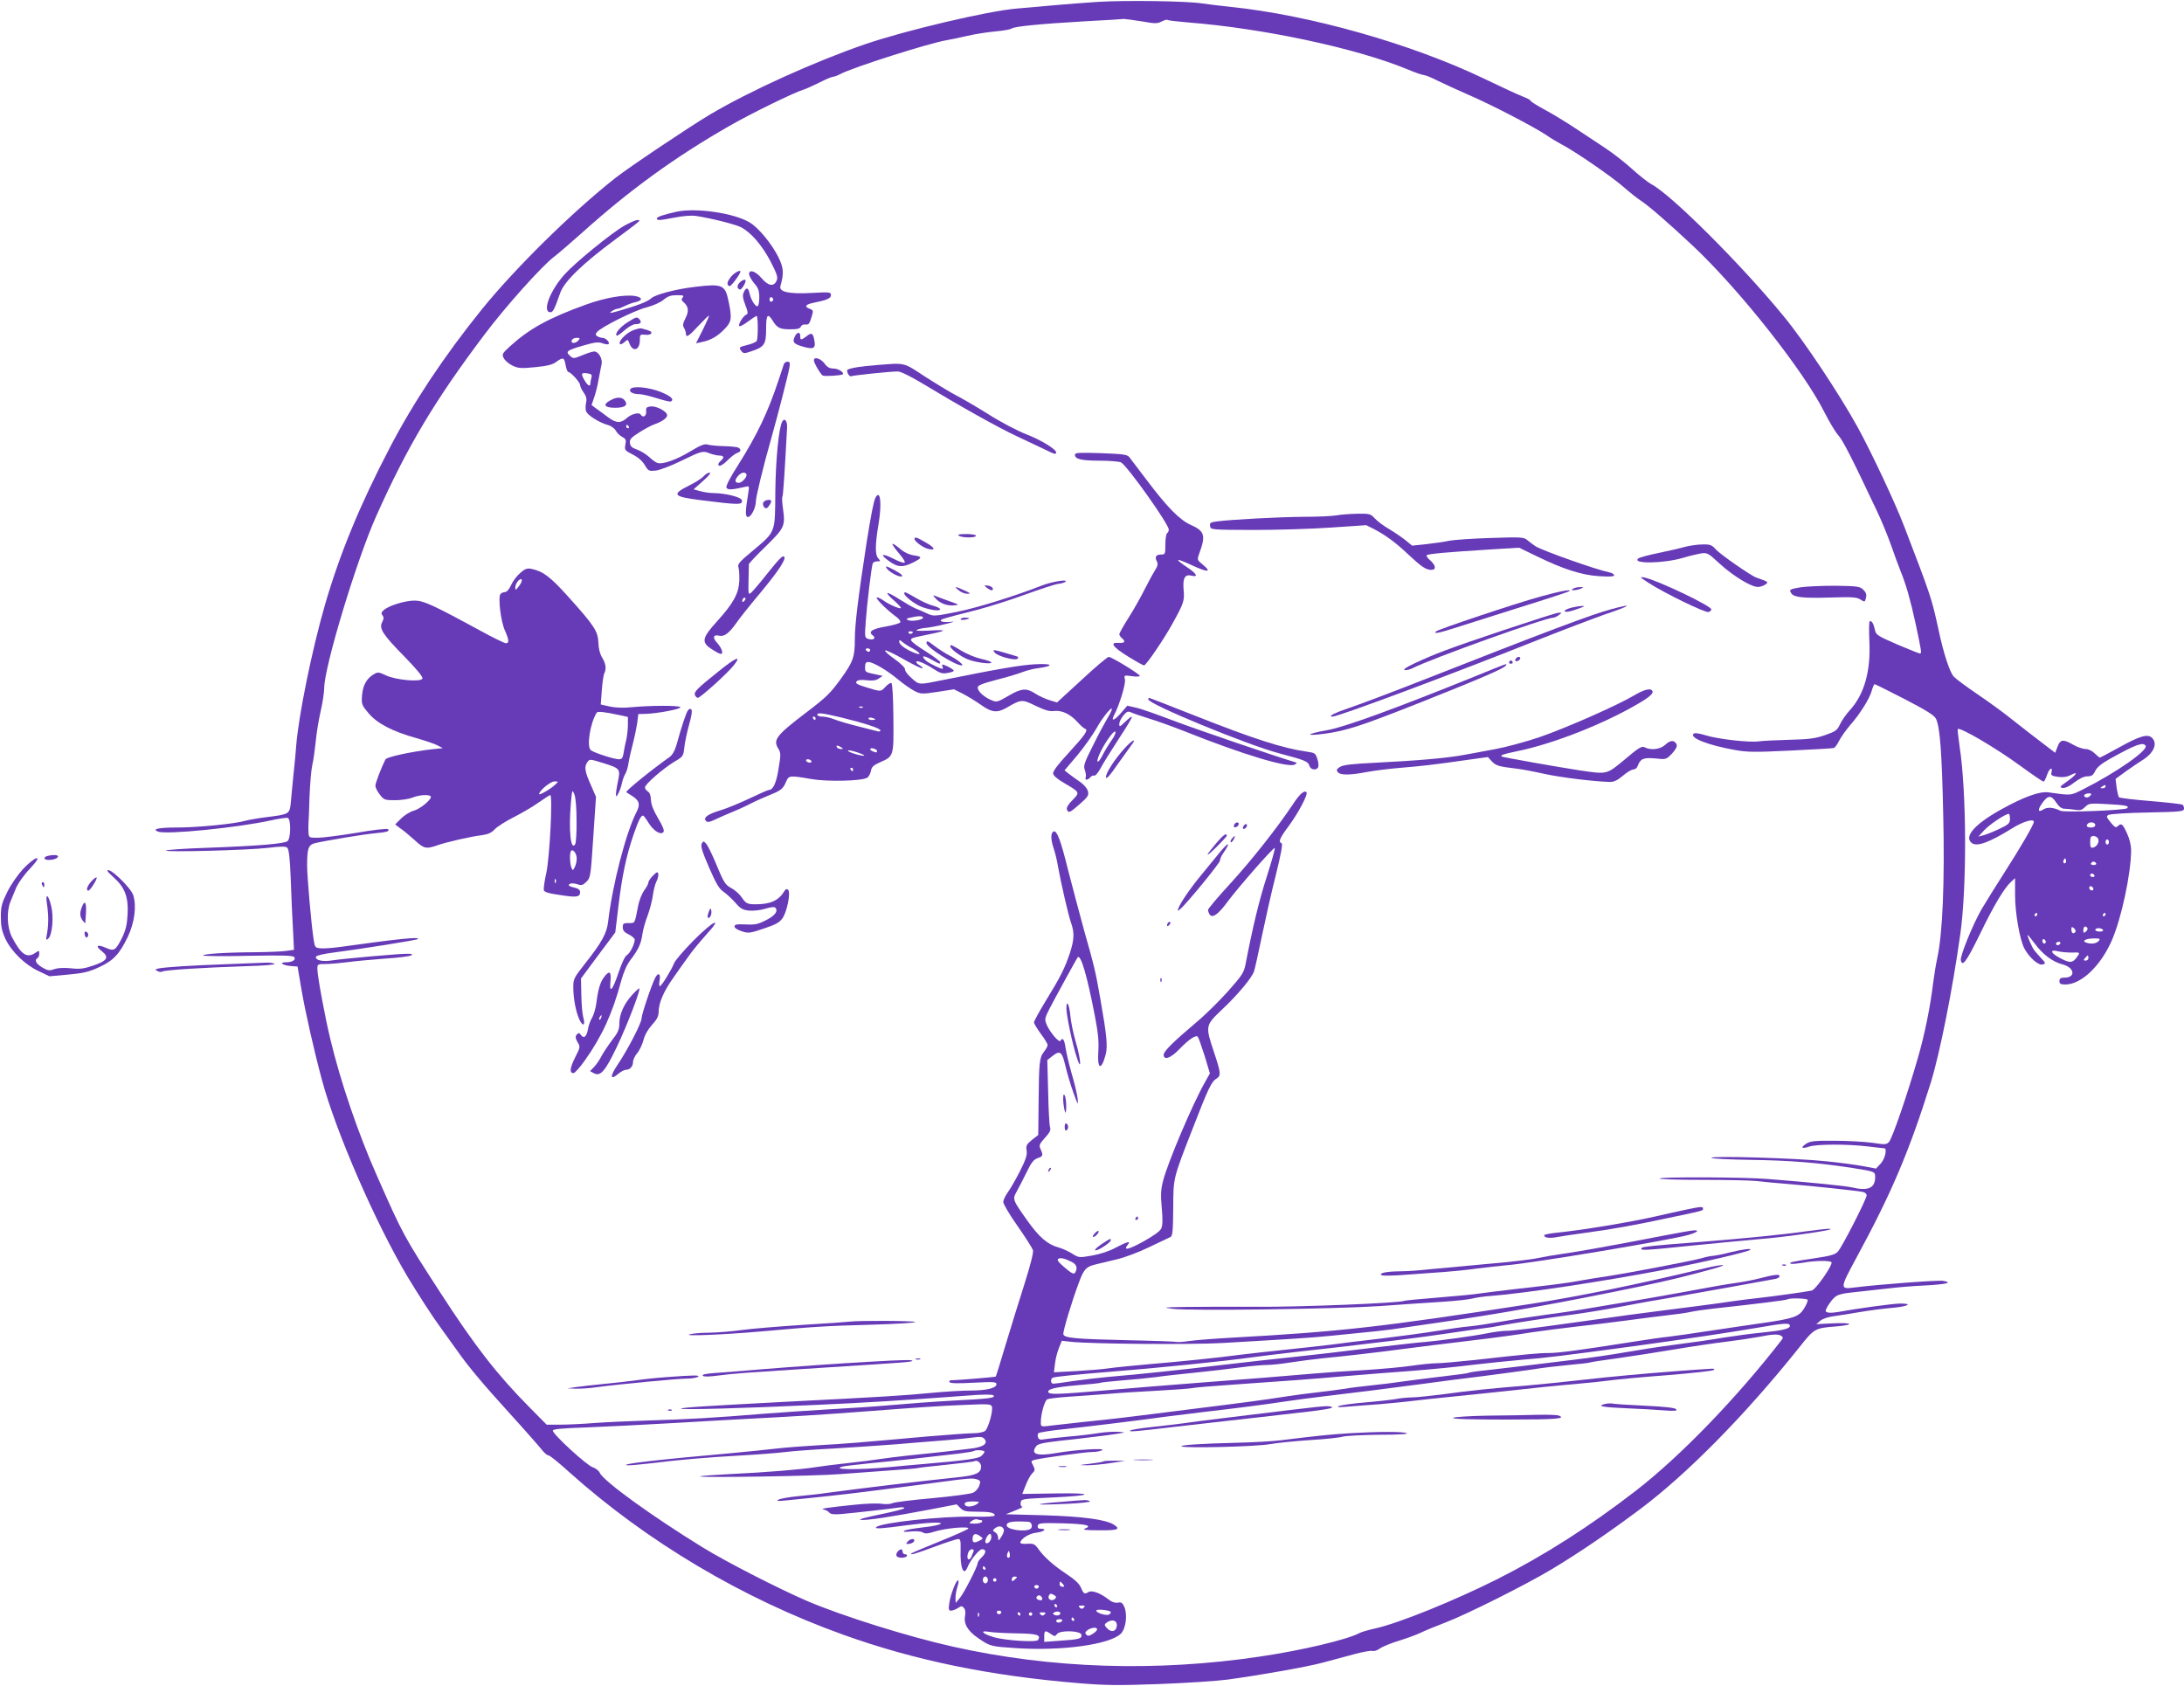 <?xml version="1.0" standalone="no"?>
<!DOCTYPE svg PUBLIC "-//W3C//DTD SVG 20010904//EN"
 "http://www.w3.org/TR/2001/REC-SVG-20010904/DTD/svg10.dtd">
<svg version="1.0" xmlns="http://www.w3.org/2000/svg"
 width="1280pt" height="988pt" viewBox="0 0 1280 988"
 preserveAspectRatio="xMidYMid meet">
<g transform="translate(0,988) scale(0.1,-0.1)"
fill="#673ab7" stroke="none">
<path d="M6435 9869 c-77 -5 -194 -14 -260 -20 -66 -6 -163 -15 -215 -19 -169
-14 -657 -129 -892 -210 -296 -102 -674 -273 -908 -412 -121 -72 -473 -308
-552 -370 -253 -199 -587 -528 -784 -771 -221 -274 -401 -545 -539 -810 -176
-337 -292 -619 -379 -917 -77 -265 -156 -653 -170 -830 -2 -30 -9 -107 -16
-170 -6 -63 -14 -139 -16 -168 -7 -63 -10 -65 -140 -81 -49 -6 -105 -16 -124
-21 -59 -18 -279 -40 -402 -40 -108 0 -151 -9 -112 -24 49 -19 465 23 658 65
49 11 95 18 103 15 19 -8 18 -120 -2 -136 -18 -15 -173 -28 -474 -39 -127 -4
-235 -12 -239 -16 -10 -11 487 2 601 16 72 9 100 9 110 1 10 -9 16 -56 21
-184 3 -95 9 -228 13 -294 l6 -121 -44 -6 c-24 -4 -107 -7 -184 -8 -176 -1
-305 -10 -305 -19 0 -4 119 -5 264 -2 205 4 265 2 271 -8 10 -16 -12 -30 -50
-30 -42 0 -19 -18 30 -22 l39 -3 22 -130 c22 -130 73 -357 121 -535 82 -305
314 -838 501 -1152 62 -103 147 -235 190 -293 42 -59 91 -126 107 -149 62 -88
145 -187 305 -363 91 -100 175 -196 188 -213 13 -16 29 -30 37 -30 7 0 62 -44
121 -98 457 -409 1018 -742 1606 -953 421 -151 860 -241 1380 -284 157 -13
232 -14 475 -5 158 6 338 18 398 26 197 27 468 75 560 100 50 13 131 35 182
49 51 14 99 22 107 19 8 -3 28 3 43 14 15 11 66 32 113 46 47 15 103 35 125
46 22 11 90 39 150 62 125 48 470 221 620 311 158 95 326 209 515 350 277 207
616 551 932 946 92 116 93 117 221 127 111 10 95 23 -20 18 l-98 -5 22 19 c13
12 46 23 75 27 29 4 100 15 158 25 58 10 144 21 193 25 89 8 121 25 45 25 -42
0 -261 -30 -362 -49 -45 -8 -76 -6 -76 6 0 13 31 61 52 79 18 17 45 24 138 33
63 7 149 16 190 21 41 5 133 13 203 16 128 7 165 17 104 27 -27 5 -379 -21
-519 -39 -86 -11 -86 -7 13 176 204 375 310 625 435 1025 53 171 128 548 173
870 39 278 37 834 -4 1099 -8 55 -13 101 -11 103 13 13 226 -112 373 -220 67
-49 125 -88 130 -88 4 1 14 19 21 41 13 39 35 49 25 11 -4 -15 3 -19 38 -24
28 -4 52 -1 72 9 50 26 41 7 -14 -33 -47 -33 -51 -38 -31 -41 15 -2 40 9 69
32 30 23 57 36 77 36 25 0 34 7 46 32 10 21 37 43 85 70 151 84 196 101 210
77 16 -26 -172 -157 -364 -254 -78 -39 -69 -38 -206 -19 -51 7 -144 -26 -280
-102 -152 -85 -215 -157 -170 -194 30 -25 102 1 239 86 63 39 126 58 126 37 0
-16 -80 -153 -170 -293 -51 -80 -113 -179 -137 -220 -49 -85 -126 -273 -121
-297 8 -43 32 -11 111 150 83 172 144 274 186 311 l21 19 0 -99 c0 -106 27
-259 54 -312 27 -52 82 -101 106 -95 21 6 21 7 -7 37 -16 17 -34 38 -41 47
-14 19 -44 89 -38 89 2 0 21 -23 42 -51 46 -63 104 -106 161 -121 72 -18 81
-78 12 -78 -22 0 -29 -5 -29 -20 0 -16 7 -20 35 -20 92 0 205 107 271 256 57
130 113 391 114 529 0 32 -9 69 -25 103 -25 54 -33 60 -54 39 -10 -10 -18 -5
-41 23 -25 31 -27 36 -12 44 9 5 112 12 229 14 197 4 213 6 213 23 0 10 -4 20
-9 23 -5 3 -89 13 -187 21 -98 8 -181 18 -185 22 -4 5 -10 31 -14 58 l-6 50
63 46 c35 25 77 53 93 63 67 41 92 97 58 131 -25 26 -74 11 -194 -56 -58 -32
-109 -59 -112 -59 -3 0 -17 11 -31 25 -15 15 -37 25 -53 25 -15 0 -48 11 -72
25 -59 34 -76 32 -92 -11 l-14 -36 -80 61 c-44 33 -123 95 -175 136 -52 42
-145 109 -206 150 -60 41 -121 86 -133 99 -24 26 -60 134 -91 281 -39 179 -44
194 -200 600 -52 137 -192 434 -272 580 -108 196 -312 503 -433 650 -247 302
-661 715 -776 775 -19 10 -70 50 -113 89 -43 39 -117 97 -165 128 -47 31 -124
82 -171 113 -47 31 -124 79 -173 105 -48 26 -87 50 -87 55 0 4 -21 15 -47 25
-26 10 -126 56 -223 103 -427 205 -1023 374 -1490 422 -58 6 -132 15 -165 20
-88 14 -448 19 -610 9z m255 -114 c80 -14 92 -14 118 -1 16 8 32 13 35 9 4 -3
55 -9 114 -14 441 -34 988 -150 1291 -275 45 -19 89 -34 97 -34 9 0 46 -15 83
-34 37 -18 117 -55 177 -81 133 -57 379 -185 455 -235 30 -21 71 -45 90 -55
75 -38 293 -188 362 -248 40 -35 87 -72 103 -82 44 -28 162 -130 308 -267 272
-256 647 -730 769 -973 28 -55 64 -116 81 -135 28 -31 77 -127 225 -440 28
-58 66 -151 85 -205 19 -55 45 -125 57 -155 32 -79 57 -168 87 -305 35 -166
37 -175 25 -175 -5 0 -65 24 -133 53 -113 49 -124 56 -130 83 -7 36 -17 54
-30 54 -5 0 -6 -47 -3 -117 9 -176 -30 -313 -114 -405 -22 -24 -48 -61 -58
-83 -17 -36 -26 -42 -89 -64 -58 -20 -95 -24 -210 -27 -77 -2 -156 -6 -176 -9
-56 -8 -241 13 -311 35 -43 13 -66 16 -73 9 -23 -24 87 -67 245 -95 73 -13
119 -13 325 -3 132 6 245 13 252 15 7 1 21 21 32 43 11 21 39 61 62 88 60 68
117 159 129 205 6 21 13 38 17 38 3 0 82 -39 175 -87 127 -66 174 -95 184
-115 24 -46 35 -198 43 -568 9 -386 -4 -691 -34 -830 -9 -41 -20 -109 -25
-150 -17 -141 -50 -305 -91 -445 -61 -212 -149 -468 -168 -488 -15 -16 -24
-16 -96 -5 -44 6 -143 12 -220 12 -121 1 -145 -2 -169 -17 -36 -24 -27 -32 18
-17 46 15 223 15 341 1 50 -6 93 -11 98 -11 19 0 5 -62 -20 -89 l-28 -30 -80
15 c-44 8 -141 21 -215 28 -165 18 -670 33 -670 20 0 -5 104 -10 233 -12 225
-3 400 -17 597 -48 128 -20 130 -21 130 -52 0 -66 -41 -84 -138 -61 -41 9
-238 29 -492 49 -131 11 -627 13 -633 3 -3 -5 108 -8 246 -8 139 0 284 -3 322
-7 39 -5 120 -12 180 -17 138 -11 412 -40 443 -47 12 -2 22 -11 22 -20 0 -21
-144 -304 -169 -330 -15 -17 -44 -25 -138 -39 -129 -19 -155 -25 -136 -32 6
-2 38 1 69 6 68 13 161 14 168 3 9 -15 -92 -161 -116 -166 -36 -8 -234 -35
-333 -46 -49 -5 -151 -19 -225 -30 -74 -10 -196 -26 -270 -35 -145 -18 -330
-43 -555 -75 -243 -34 -370 -50 -408 -50 -20 0 -69 -6 -109 -14 -84 -17 -275
-43 -363 -51 -33 -2 -157 -16 -275 -30 -118 -14 -249 -30 -290 -35 -41 -5
-142 -16 -225 -25 -82 -8 -264 -29 -403 -45 -251 -30 -477 -54 -667 -70 -55
-5 -147 -16 -204 -24 -58 -9 -110 -16 -118 -16 -15 0 -18 26 -4 35 11 6 137
19 336 35 279 22 681 63 835 85 58 8 168 21 245 30 268 30 391 44 475 55 47 5
126 15 175 21 50 6 162 21 250 34 88 13 183 27 210 30 28 3 73 10 100 16 79
15 289 47 420 64 66 9 190 29 275 45 85 17 220 41 300 54 149 26 577 103 618
111 12 3 22 10 22 16 0 13 -35 8 -120 -14 -30 -8 -91 -20 -135 -26 -76 -11
-131 -21 -320 -56 -85 -16 -287 -51 -525 -90 -80 -14 -199 -32 -265 -40 -66
-9 -181 -26 -255 -39 -74 -13 -164 -27 -200 -30 -35 -3 -119 -15 -185 -26 -66
-11 -214 -31 -330 -45 -115 -13 -244 -29 -285 -35 -41 -5 -163 -19 -270 -30
-107 -11 -229 -25 -270 -30 -134 -18 -341 -39 -530 -55 -102 -9 -212 -20 -245
-25 -33 -5 -118 -12 -189 -16 l-129 -7 6 50 c3 27 13 68 23 92 l17 43 51 -6
c121 -13 711 -18 896 -7 380 22 526 31 630 42 58 6 143 14 190 19 47 4 123 13
170 19 47 7 162 23 255 37 377 54 725 116 1192 213 173 36 280 62 442 107 92
26 48 26 -60 0 -401 -96 -744 -166 -1029 -210 -873 -135 -1109 -161 -1740
-196 -107 -6 -221 -15 -253 -20 -32 -5 -63 -7 -70 -5 -7 2 -136 7 -287 10
-309 7 -373 13 -378 35 -3 17 50 194 92 305 28 76 42 91 96 104 19 5 74 18
121 29 49 11 134 43 195 73 60 28 116 55 124 59 12 6 15 35 16 166 1 184 -2
172 113 467 93 240 111 277 140 295 28 17 27 33 -14 155 -51 153 -51 157 44
247 95 89 179 190 191 228 5 15 25 106 45 202 20 96 56 258 82 360 31 125 42
185 34 188 -20 7 -12 28 40 98 58 78 117 190 106 201 -14 13 -41 -12 -81 -73
-89 -134 -242 -328 -365 -462 -72 -78 -131 -148 -131 -155 0 -6 4 -18 9 -26
16 -25 51 -1 107 76 62 83 263 313 275 313 4 0 -17 -75 -46 -166 -46 -142 -84
-301 -126 -520 -9 -45 -22 -64 -103 -155 -51 -57 -135 -140 -187 -183 -134
-113 -189 -168 -189 -188 0 -34 41 -20 89 30 57 59 99 88 111 76 4 -5 22 -55
40 -112 l31 -103 -29 -52 c-72 -126 -220 -475 -246 -580 -13 -51 -14 -83 -7
-158 6 -66 5 -101 -3 -119 -7 -16 -45 -43 -106 -77 -87 -48 -120 -55 -90 -18
20 24 -4 18 -72 -18 -39 -21 -92 -38 -139 -46 -75 -13 -76 -13 -116 12 -22 14
-58 30 -80 36 -63 17 -113 60 -182 157 -87 123 -88 125 -62 171 12 21 37 71
57 111 27 57 42 76 65 84 32 11 34 16 18 52 -11 23 -8 30 25 67 29 32 36 46
30 63 -4 11 -9 105 -11 207 l-5 186 28 22 c47 37 58 29 78 -56 10 -42 31 -113
47 -157 26 -73 29 -76 25 -36 -3 25 -18 91 -35 147 -16 56 -32 125 -36 152 -7
49 -17 63 -30 41 -8 -13 -61 49 -80 93 -14 34 -13 38 18 99 37 71 158 291 163
297 18 20 55 -106 100 -339 20 -103 25 -154 21 -212 -7 -106 17 -116 43 -19
13 48 6 116 -31 326 -28 160 -35 190 -95 401 -29 106 -71 265 -94 354 -42 171
-65 233 -84 227 -18 -6 -19 -44 -2 -95 9 -26 21 -74 26 -107 18 -100 61 -287
77 -333 21 -59 19 -99 -7 -179 -29 -87 -55 -139 -141 -279 -38 -62 -69 -119
-69 -126 0 -7 18 -37 40 -67 22 -29 40 -59 40 -66 0 -7 -10 -25 -22 -40 -26
-34 -29 -59 -31 -303 l-2 -184 -37 -29 c-32 -26 -36 -34 -31 -63 4 -25 -5 -52
-40 -122 -25 -49 -57 -104 -71 -123 -14 -19 -26 -45 -26 -56 0 -12 38 -76 84
-141 46 -66 86 -129 90 -141 4 -13 -14 -85 -50 -199 -32 -99 -81 -260 -111
-358 -29 -99 -55 -181 -57 -184 -3 -3 -216 -21 -264 -22 -7 0 -10 -5 -7 -11 5
-7 51 -8 141 -3 119 6 134 5 134 -9 0 -23 -60 -37 -155 -37 -44 0 -147 -6
-230 -14 -152 -15 -303 -24 -835 -51 -474 -25 -623 -34 -629 -41 -7 -8 371 2
794 22 295 13 481 25 879 54 94 8 152 8 158 2 15 -15 -21 -20 -237 -31 -110
-6 -272 -18 -360 -26 -88 -8 -252 -19 -365 -25 -113 -7 -286 -18 -385 -26
-275 -23 -452 -33 -690 -40 -93 -3 -228 -9 -299 -14 -72 -6 -164 -10 -206 -10
l-76 0 -101 102 c-191 193 -319 358 -521 670 -214 330 -221 342 -372 685 -110
247 -215 555 -274 803 -32 131 -76 372 -76 411 0 28 2 29 48 29 26 0 81 5 122
10 41 6 140 15 219 21 79 5 151 14 160 19 12 7 7 10 -19 10 -47 1 -382 -29
-445 -39 -54 -9 -99 1 -93 22 3 7 45 17 109 25 141 18 482 72 488 78 15 15
-111 2 -455 -46 -44 -6 -96 -10 -115 -8 -32 3 -34 5 -41 53 -14 89 -38 368
-38 431 0 103 7 123 49 133 65 15 287 52 347 57 73 7 90 12 78 24 -5 5 -81 -3
-184 -21 -96 -16 -199 -29 -227 -29 -53 0 -53 0 -55 33 -1 17 -1 41 0 52 1 11
4 81 6 155 3 74 10 158 16 185 7 28 15 88 20 135 4 47 17 128 29 180 12 52 21
113 21 136 0 124 189 749 304 1007 182 408 343 678 633 1063 126 168 339 405
409 458 23 17 99 83 170 146 275 247 541 440 859 622 123 71 381 197 435 213
14 4 55 23 92 41 37 19 73 34 80 34 7 0 27 7 43 16 75 40 526 183 626 199 19
3 72 14 119 25 47 11 121 22 165 26 44 4 85 11 92 16 16 13 167 28 428 43 121
6 226 13 232 14 7 0 53 -6 103 -14z m5650 -4485 c0 -5 -8 -10 -17 -10 -15 0
-16 2 -3 10 19 12 20 12 20 0z m-90 -54 c-6 -8 -18 -12 -26 -9 -19 7 -7 23 18
23 17 0 18 -3 8 -14z m-198 -41 c16 -24 31 -35 48 -35 14 0 41 -3 61 -6 30 -5
41 -2 59 16 22 22 28 23 132 17 107 -6 128 -10 115 -24 -13 -12 -368 -26 -391
-15 -42 21 -78 23 -102 7 -29 -19 -33 -2 -7 35 35 51 55 52 85 5z m-272 -94
c0 -26 -7 -33 -64 -60 -36 -17 -77 -33 -93 -37 l-28 -7 35 38 c31 33 123 95
143 95 4 0 7 -13 7 -29z m500 -36 c0 -9 -9 -15 -25 -15 -24 0 -32 10 -18 23
12 13 43 7 43 -8z m17 -81 c8 -20 -8 -48 -31 -52 -12 -3 -16 4 -16 32 0 30 4
36 20 36 11 0 23 -7 27 -16z m63 -19 c0 -8 -4 -15 -10 -15 -5 0 -10 7 -10 15
0 8 5 15 10 15 6 0 10 -7 10 -15z m-254 -122 c-10 -10 -19 5 -10 18 6 11 8 11
12 0 2 -7 1 -15 -2 -18z m179 -3 c3 -5 -3 -10 -15 -10 -12 0 -18 5 -15 10 3 6
10 10 15 10 5 0 12 -4 15 -10z m-10 -70 c3 -5 -1 -10 -9 -10 -9 0 -16 5 -16
10 0 6 4 10 9 10 6 0 13 -4 16 -10z m-8 -86 c-9 -9 -28 6 -21 18 4 6 10 6 17
-1 6 -6 8 -13 4 -17z m-327 -144 c0 -5 -5 -10 -11 -10 -5 0 -7 5 -4 10 3 6 8
10 11 10 2 0 4 -4 4 -10z m400 0 c0 -5 -5 -10 -11 -10 -5 0 -7 5 -4 10 3 6 8
10 11 10 2 0 4 -4 4 -10z m-176 -101 c-10 -16 -24 -9 -24 12 0 18 2 19 15 9 8
-7 12 -16 9 -21z m70 22 c3 -5 -1 -14 -9 -21 -13 -10 -15 -9 -15 9 0 21 14 28
24 12z m91 -11 c4 -6 -5 -10 -19 -10 -14 0 -26 5 -26 10 0 6 9 10 19 10 11 0
23 -4 26 -10z m-335 -71 c0 -5 -4 -9 -10 -9 -5 0 -10 7 -10 16 0 8 5 12 10 9
6 -3 10 -10 10 -16z m310 6 c-13 -16 -47 -20 -75 -9 -26 10 2 24 49 24 33 0
37 -2 26 -15z m-225 -15 c-3 -5 -10 -10 -16 -10 -5 0 -9 5 -9 10 0 6 7 10 16
10 8 0 12 -4 9 -10z m68 -53 c47 2 48 1 34 -20 -28 -42 -43 -44 -102 -13 -58
30 -65 54 -11 40 17 -4 53 -7 79 -7z m97 -32 c0 -8 -7 -15 -16 -15 -14 0 -14
3 -4 15 7 8 14 15 16 15 2 0 4 -7 4 -15z m-5957 -1782 c27 -14 34 -36 18 -62
-7 -11 -20 -5 -60 29 -37 31 -48 46 -39 52 14 8 38 3 81 -19z m4311 -221 c3
-5 -6 -27 -20 -50 -30 -49 -60 -60 -249 -87 -66 -9 -203 -30 -305 -45 -102
-16 -212 -31 -245 -35 -33 -3 -127 -17 -210 -30 -297 -47 -431 -65 -487 -65
-58 0 -126 -6 -436 -41 -96 -10 -196 -19 -223 -19 -27 0 -94 -7 -149 -15 -54
-8 -177 -19 -272 -25 -95 -5 -227 -14 -293 -20 -226 -19 -341 -29 -675 -54
-184 -14 -439 -35 -565 -46 -259 -22 -311 -24 -320 -11 -11 19 37 31 167 42
73 6 135 12 139 15 4 2 63 8 131 14 67 5 155 14 193 19 39 6 142 17 230 26 88
9 208 23 267 31 59 8 128 14 155 14 26 0 89 7 138 15 50 8 137 19 195 25 125
12 324 35 435 50 84 11 297 38 525 65 74 9 189 25 255 36 66 10 185 25 265 34
80 9 213 25 295 36 83 11 188 25 235 30 47 5 107 13 134 19 27 6 88 15 135 20
257 28 435 50 439 55 9 8 110 6 116 -3z m-104 -153 c0 -17 -44 -27 -161 -39
-63 -6 -166 -20 -229 -30 -63 -11 -187 -29 -275 -40 -88 -11 -221 -32 -295
-45 -74 -13 -214 -34 -310 -45 -96 -12 -229 -28 -295 -36 -66 -8 -162 -19
-214 -25 -52 -5 -98 -12 -103 -15 -4 -3 -65 -11 -135 -19 -71 -8 -177 -22
-238 -30 -60 -9 -150 -20 -200 -25 -49 -5 -117 -13 -150 -19 -33 -5 -105 -15
-160 -21 -55 -6 -140 -17 -190 -25 -135 -21 -224 -33 -570 -76 -88 -11 -209
-26 -270 -34 -60 -8 -159 -19 -220 -26 -105 -11 -174 -18 -312 -34 -63 -8 -63
-8 -63 18 0 50 22 127 38 136 10 4 67 11 127 15 61 4 162 11 225 16 63 6 194
14 290 19 96 5 189 12 205 15 17 4 127 13 245 21 293 20 454 32 660 50 96 8
267 22 380 30 113 9 273 24 355 35 83 10 213 23 290 30 139 11 255 25 660 80
320 44 554 79 730 109 156 27 185 29 185 10z m-51 -58 c11 -7 12 -13 4 -23
-264 -341 -595 -684 -858 -887 -268 -207 -532 -376 -807 -515 -253 -127 -578
-259 -717 -290 -41 -9 -82 -21 -93 -27 -72 -39 -339 -102 -583 -138 -611 -91
-1223 -71 -1800 58 -264 59 -643 178 -851 266 -171 74 -473 228 -616 316 -296
182 -581 388 -603 437 -5 12 -24 27 -42 33 -35 11 -233 193 -233 214 0 9 48
14 198 19 108 4 341 16 517 26 176 10 374 22 440 25 204 10 431 24 640 40 369
28 469 35 621 41 133 6 152 5 157 -9 9 -23 -21 -130 -40 -144 -9 -7 -40 -13
-67 -13 -28 0 -150 -9 -271 -19 -413 -37 -470 -42 -630 -51 -88 -5 -203 -14
-255 -20 -52 -6 -167 -18 -255 -26 -448 -40 -657 -64 -622 -72 9 -2 75 4 145
12 158 20 318 34 532 46 91 5 206 14 255 20 50 6 173 15 275 20 102 6 268 17
370 25 102 9 235 19 295 24 61 5 133 12 160 16 41 6 54 4 65 -9 23 -28 -10
-49 -87 -57 -38 -4 -106 -12 -153 -18 -47 -5 -137 -15 -200 -21 -63 -7 -140
-16 -170 -21 -30 -5 -116 -16 -190 -24 -74 -8 -160 -19 -190 -24 -87 -14 -299
-31 -493 -40 -98 -5 -180 -11 -184 -14 -8 -9 684 2 817 13 63 5 192 14 285 21
94 6 173 13 176 15 3 2 77 10 164 19 87 9 162 18 166 21 15 9 39 -9 39 -31 0
-38 -29 -52 -135 -63 -239 -25 -560 -64 -770 -92 -38 -6 -114 -14 -167 -19
-54 -5 -105 -15 -115 -20 -14 -9 -6 -10 32 -6 178 17 367 38 470 51 66 8 172
22 235 30 63 8 162 21 220 29 153 21 183 23 207 14 20 -7 21 -12 12 -37 -5
-16 -22 -35 -37 -41 -14 -7 -122 -21 -240 -32 -117 -10 -222 -24 -232 -29 -11
-6 -38 -7 -61 -4 -23 4 -94 2 -158 -5 -165 -17 -210 -24 -184 -28 12 -3 27
-10 33 -18 8 -10 27 -12 68 -9 72 6 308 33 345 39 15 2 27 1 27 -4 0 -5 -64
-21 -142 -37 -88 -18 -132 -30 -113 -32 34 -4 174 17 401 60 l161 31 22 -22
c18 -18 33 -21 95 -21 78 0 106 -6 106 -22 0 -6 -48 -9 -127 -7 -186 3 -542
-35 -568 -62 -10 -11 36 -8 175 11 128 17 215 21 203 9 -6 -6 -53 -16 -105
-21 -51 -6 -100 -14 -108 -20 -10 -6 2 -8 38 -4 31 3 61 1 71 -6 13 -8 30 -7
67 5 65 21 214 34 198 17 -6 -6 -82 -40 -169 -75 -86 -35 -160 -66 -163 -69
-13 -13 21 -4 136 39 67 25 129 45 138 45 13 0 15 -11 14 -62 -4 -107 18 -161
41 -102 14 38 68 104 84 104 26 0 26 -20 1 -45 -15 -14 -26 -30 -26 -36 0 -19
-79 -174 -104 -204 l-25 -30 -1 31 c0 17 5 45 11 63 6 18 9 35 5 38 -9 10 -45
-81 -52 -131 -6 -39 -4 -46 10 -46 9 0 27 7 40 15 21 14 24 14 36 0 8 -9 10
-27 6 -46 -9 -46 16 -89 77 -130 71 -49 74 -49 227 -59 268 -17 545 22 609 85
29 29 40 109 21 156 -11 25 -18 30 -38 26 -18 -3 -37 4 -61 23 -44 34 -93 51
-112 39 -22 -14 -28 -11 -43 24 -9 24 -36 49 -86 82 -77 51 -133 101 -167 150
-18 25 -26 29 -62 27 -22 -2 -41 1 -41 6 0 22 52 55 94 59 46 6 65 23 25 23
-14 0 -19 5 -17 18 3 15 17 17 143 14 141 -4 180 -13 134 -31 -18 -7 4 -10 84
-10 109 -1 127 6 85 33 -48 30 -179 48 -408 55 l-225 6 55 22 c30 12 49 22 42
22 -8 1 -12 10 -10 24 3 22 7 22 178 30 249 11 266 28 23 24 l-192 -3 20 50
c10 27 27 59 38 70 18 17 18 22 6 47 -14 25 -13 27 9 33 48 12 298 46 339 46
23 0 49 5 57 11 20 13 -153 3 -268 -17 -116 -20 -154 -7 -119 40 10 14 41 20
142 32 72 7 191 22 265 31 116 16 127 18 80 21 -30 2 -84 -1 -120 -7 -36 -6
-117 -16 -180 -21 -63 -6 -127 -13 -143 -16 -19 -4 -29 -1 -33 11 -4 9 -3 20
2 25 5 5 74 16 154 24 181 20 441 52 585 72 61 8 166 21 235 29 182 21 362 44
465 60 50 8 151 21 225 30 172 20 416 51 595 75 77 11 235 31 350 45 116 15
248 33 295 40 47 8 139 19 204 25 65 6 122 12 126 15 4 2 75 13 158 24 84 12
234 35 334 52 101 17 237 37 303 45 66 8 152 21 190 28 85 17 116 18 134 7z
m-4669 -679 c0 -5 -8 -16 -18 -25 -18 -16 -90 -26 -332 -47 -58 -5 -152 -13
-210 -19 -186 -17 -348 -15 -269 4 13 3 89 12 169 20 138 13 307 32 505 55 49
6 91 13 94 16 8 8 61 4 61 -4z m-44 -307 c-22 -16 -62 -20 -70 -6 -9 14 6 21
48 21 38 -1 40 -2 22 -15z m25 -95 c6 0 7 -4 4 -10 -3 -5 -23 -10 -43 -10 -35
1 -36 1 -17 16 11 8 26 12 33 9 8 -3 18 -5 23 -5z m277 -9 c19 -1 27 -32 11
-42 -32 -20 -139 -4 -139 21 0 21 33 26 128 21z m-145 -45 c3 -7 -3 -26 -14
-42 -17 -27 -19 -27 -19 -7 0 12 -8 27 -17 32 -17 10 -17 12 0 25 21 16 43 12
50 -8z m-138 -40 c18 -13 18 -14 -3 -25 -30 -16 -42 -14 -42 7 0 33 16 40 45
18z m65 -5 c0 -23 -25 -46 -34 -32 -7 11 14 51 26 51 5 0 8 -8 8 -19z m-104
-83 c-3 -7 -9 -21 -12 -30 -8 -21 -24 -24 -24 -4 0 26 12 46 27 46 8 0 12 -6
9 -12z m210 -35 c-11 -11 -19 6 -11 24 8 17 8 17 12 0 3 -10 2 -21 -1 -24z
m-141 -63 c3 -5 1 -10 -4 -10 -6 0 -11 5 -11 10 0 6 2 10 4 10 3 0 8 -4 11
-10z m15 -70 c0 -11 -7 -20 -15 -20 -8 0 -15 9 -15 20 0 11 7 20 15 20 8 0 15
-9 15 -20z m170 16 c0 -2 -7 -9 -15 -16 -12 -10 -15 -10 -15 4 0 9 7 16 15 16
8 0 15 -2 15 -4z m-120 -16 c0 -5 -4 -10 -10 -10 -5 0 -10 5 -10 10 0 6 5 10
10 10 6 0 10 -4 10 -10z m390 -25 c10 -12 10 -15 -4 -15 -9 0 -16 7 -16 15 0
8 2 15 4 15 2 0 9 -7 16 -15z m-142 -16 c-2 -6 -8 -10 -13 -10 -5 0 -11 4 -13
10 -2 6 4 11 13 11 9 0 15 -5 13 -11z m92 -49 c11 -7 12 -12 3 -21 -16 -16
-44 -4 -37 16 7 17 13 18 34 5z m-75 -11 c10 -15 -1 -23 -20 -15 -9 3 -13 10
-10 16 8 13 22 13 30 -1z m90 -49 c3 -5 1 -10 -4 -10 -6 0 -11 5 -11 10 0 6 2
10 4 10 3 0 8 -4 11 -10z m157 -12 c-9 -9 -15 -9 -24 0 -9 9 -7 12 12 12 19 0
21 -3 12 -12z m157 -24 c3 -3 0 -9 -6 -15 -13 -13 -85 9 -77 23 5 8 73 1 83
-8z m-641 -5 c-2 -6 -8 -10 -13 -10 -5 0 -11 4 -13 10 -2 6 4 11 13 11 9 0 15
-5 13 -11z m343 -12 c-5 -5 -18 -7 -28 -3 -14 6 -15 9 -4 16 19 11 46 1 32
-13z m-474 -9 c-3 -8 -6 -5 -6 6 -1 11 2 17 5 13 3 -3 4 -12 1 -19z m243 12
c0 -5 -2 -10 -4 -10 -3 0 -8 5 -11 10 -3 6 -1 10 4 10 6 0 11 -4 11 -10z m70
0 c0 -5 -4 -10 -10 -10 -5 0 -10 5 -10 10 0 6 5 10 10 10 6 0 10 -4 10 -10z
m72 -2 c-9 -9 -15 -9 -24 0 -9 9 -7 12 12 12 19 0 21 -3 12 -12z m173 -28 c3
-5 1 -10 -4 -10 -6 0 -11 5 -11 10 0 6 2 10 4 10 3 0 8 -4 11 -10z m-70 -10
c-3 -5 -13 -10 -21 -10 -8 0 -14 5 -14 10 0 6 9 10 21 10 11 0 17 -4 14 -10z
m319 -38 c-8 -27 -35 -29 -58 -3 -13 14 -14 20 -4 28 37 29 72 15 62 -25z
m-114 -12 c0 -5 -11 -17 -26 -26 -20 -13 -28 -14 -37 -5 -9 10 -8 16 7 27 23
16 56 19 56 4z m-473 -23 c123 -2 145 -9 127 -39 -10 -15 -195 -3 -261 17 -65
19 -84 41 -27 31 21 -4 94 -8 161 -9z m202 -4 c22 -15 25 -15 36 0 17 24 138
20 143 -4 4 -23 -14 -28 -123 -35 l-95 -7 0 32 c0 35 6 38 39 14z"/>
<path d="M3965 8639 c-76 -17 -115 -30 -115 -39 0 -13 11 -13 105 5 44 9 98
13 120 10 88 -13 232 -49 266 -66 59 -29 125 -106 175 -201 39 -77 45 -94 35
-114 -16 -36 -49 -30 -88 16 -36 42 -73 53 -73 23 1 -10 14 -34 30 -53 24 -27
30 -44 30 -82 0 -26 -4 -49 -9 -52 -12 -8 -40 37 -48 74 -7 36 -20 38 -34 7
-8 -18 -6 -35 9 -74 16 -41 17 -53 6 -57 -17 -7 -47 -53 -42 -66 2 -6 25 5 51
25 27 20 50 35 52 33 9 -9 8 -139 -1 -148 -6 -6 -32 -17 -58 -23 -44 -11 -46
-13 -33 -32 14 -18 18 -18 57 -5 80 26 90 41 90 131 0 84 9 96 37 52 27 -45
43 -53 104 -53 42 0 58 4 63 16 3 9 15 14 27 12 18 -2 24 5 34 40 13 42 13 43
-11 53 -31 11 -24 24 18 33 84 17 108 27 108 46 0 18 -6 19 -113 13 -135 -7
-193 6 -183 41 21 74 19 106 -12 169 -39 78 -116 172 -168 203 -90 55 -315 88
-429 63z m567 -514 c0 -5 -5 -11 -11 -13 -6 -2 -11 4 -11 13 0 9 5 15 11 13 6
-2 11 -8 11 -13z"/>
<path d="M3657 8556 c-75 -43 -282 -212 -346 -282 -87 -95 -136 -224 -85 -224
15 0 24 18 58 115 23 65 131 170 316 307 164 122 159 118 135 118 -11 0 -46
-16 -78 -34z"/>
<path d="M4285 8259 c-25 -31 -28 -50 -9 -56 7 -2 50 52 62 80 10 21 -30 3
-53 -24z"/>
<path d="M4335 8224 c-17 -17 -16 -35 1 -41 9 -3 34 37 34 52 0 11 -20 4 -35
-11z"/>
<path d="M4075 8199 c-112 -13 -234 -45 -258 -67 -21 -20 -81 -43 -197 -76
-47 -13 -52 -13 -36 -1 11 8 26 15 33 15 8 0 28 8 46 17 18 9 45 19 61 22 44
10 43 28 -2 36 -61 10 -177 -10 -287 -50 -219 -79 -331 -141 -443 -242 -49
-45 -52 -49 -39 -73 7 -14 30 -33 51 -43 33 -16 50 -17 133 -9 71 7 102 15
123 31 40 29 47 27 55 -19 4 -22 11 -40 15 -40 15 0 70 -61 70 -77 0 -8 9 -28
21 -44 15 -21 19 -37 14 -59 -4 -16 -4 -39 0 -50 7 -23 77 -67 128 -81 19 -5
39 -20 46 -33 7 -13 24 -30 38 -37 21 -11 24 -18 18 -46 -5 -31 -3 -33 43 -57
32 -16 57 -38 71 -62 21 -35 24 -36 65 -32 23 3 87 27 142 54 128 62 133 63
173 47 18 -7 44 -13 57 -13 27 0 31 -12 9 -30 -8 -7 -15 -16 -15 -21 0 -18 23
-8 56 25 19 19 44 38 54 41 22 7 26 20 8 31 -6 4 -43 8 -82 9 -39 1 -83 5 -97
9 -20 6 -41 -2 -104 -40 -81 -49 -163 -78 -193 -67 -9 3 -31 19 -48 35 -17 16
-49 35 -70 43 -30 10 -40 19 -42 38 -3 22 6 32 55 63 31 20 71 41 88 47 44 15
75 37 75 53 0 22 -61 55 -95 52 -26 -3 -30 -7 -28 -30 2 -28 -19 -39 -33 -17
-8 14 -53 3 -79 -20 -36 -33 -63 -32 -109 2 -24 18 -55 41 -71 52 l-28 21 15
44 c9 25 21 72 26 105 6 33 14 72 17 87 9 33 -16 78 -43 78 -9 0 -40 -10 -69
-22 -51 -21 -53 -21 -73 -3 -27 25 -18 32 79 60 66 19 87 22 112 13 16 -6 33
-8 36 -4 9 9 -17 36 -36 36 -9 0 -22 4 -30 9 -12 8 -12 12 -2 25 24 29 220
127 289 144 41 11 82 29 101 45 25 21 43 27 78 27 37 0 43 -2 34 -14 -9 -10
-7 -17 5 -27 29 -24 33 -52 12 -93 -16 -31 -18 -44 -9 -58 6 -10 11 -25 11
-33 0 -27 17 -16 73 45 31 33 58 60 62 60 3 0 -13 -36 -35 -81 l-41 -81 33 7
c54 11 92 33 133 75 43 44 46 63 25 164 -20 97 -36 104 -195 85z m-685 -314
c-13 -16 -40 -20 -40 -7 0 14 12 22 33 22 16 0 17 -3 7 -15z m76 -219 c-3 -11
-6 -27 -6 -33 0 -22 -15 -14 -33 16 -24 41 -21 48 14 43 26 -4 30 -8 25 -26z
m219 -286 c3 -5 1 -10 -4 -10 -6 0 -11 5 -11 10 0 6 2 10 4 10 3 0 8 -4 11
-10z"/>
<path d="M3678 7991 c-45 -28 -76 -67 -64 -78 3 -3 24 11 46 31 22 20 51 36
63 36 30 0 40 10 26 27 -15 18 -19 17 -71 -16z"/>
<path d="M3703 7941 c-40 -19 -82 -65 -69 -78 3 -3 15 2 26 12 19 17 20 17 29
-8 20 -53 61 -40 61 20 0 33 2 34 32 31 18 -2 33 2 35 9 4 10 -7 15 -57 28 -8
3 -34 -4 -57 -14z"/>
<path d="M4660 7911 c-18 -35 -11 -46 44 -62 64 -19 78 -11 69 35 -8 44 -16
49 -45 26 -33 -25 -38 -25 -38 0 0 25 -16 26 -30 1z"/>
<path d="M4770 7768 c0 -15 38 -80 52 -89 9 -6 109 0 117 7 11 10 -26 34 -53
34 -24 0 -38 8 -54 30 -23 30 -62 41 -62 18z"/>
<path d="M4595 7748 c-2 -7 -16 -49 -31 -93 -63 -191 -126 -322 -237 -499 -45
-69 -73 -124 -70 -133 6 -15 30 -15 107 3 28 7 28 7 22 -32 -19 -115 -19 -144
-2 -144 19 0 46 55 46 92 0 26 45 211 90 368 38 135 100 375 107 418 4 25 2
32 -11 32 -9 0 -18 -6 -21 -12z m-221 -646 c9 -14 -24 -52 -45 -52 -23 0 -25
17 -2 42 17 19 38 24 47 10z"/>
<path d="M5135 7740 c-85 -6 -151 -17 -168 -27 -4 -2 -2 -13 3 -24 6 -11 15
-17 19 -14 9 5 230 28 273 28 16 0 73 -28 135 -65 230 -139 453 -264 563 -315
63 -30 138 -65 165 -78 54 -27 65 -30 65 -17 0 19 -90 74 -176 107 -51 20
-151 72 -221 117 -70 44 -155 93 -188 110 -33 17 -114 66 -181 109 -133 87
-114 83 -289 69z"/>
<path d="M3694 7599 c-9 -15 15 -29 51 -29 17 0 64 -11 105 -24 41 -13 78 -22
82 -19 21 12 1 31 -60 56 -71 28 -165 37 -178 16z"/>
<path d="M3578 7534 c-48 -25 -36 -44 27 -44 59 0 79 16 55 45 -16 19 -47 19
-82 -1z"/>
<path d="M4585 7410 c-20 -32 -39 -222 -41 -413 -2 -245 4 -230 -136 -348 -74
-61 -87 -77 -80 -94 4 -11 6 -46 5 -78 -3 -75 -34 -132 -130 -238 -89 -98 -94
-123 -33 -163 21 -14 45 -27 52 -28 21 -5 9 34 -19 64 -29 31 -23 51 13 42 29
-7 59 16 104 81 15 22 78 101 140 175 102 123 149 194 136 207 -9 9 -27 -9
-100 -100 -40 -51 -82 -100 -92 -109 -18 -16 -19 -14 -17 70 1 48 2 91 2 96 1
4 45 52 100 105 109 107 114 118 100 219 -5 35 -7 68 -3 73 4 8 12 125 27 403
2 38 -14 59 -28 36z m-223 -1052 c-7 -7 -12 -8 -12 -2 0 14 12 26 19 19 2 -3
-1 -11 -7 -17z"/>
<path d="M6300 7215 c0 -26 37 -35 145 -35 58 0 115 -5 125 -10 37 -20 280
-362 280 -394 0 -8 -4 -18 -10 -21 -5 -3 -10 -33 -10 -66 0 -56 -1 -59 -24
-59 -31 0 -40 -14 -26 -40 8 -16 6 -27 -14 -58 -13 -21 -40 -72 -61 -113 -20
-40 -61 -113 -91 -160 -30 -47 -54 -91 -54 -96 0 -6 7 -16 15 -23 24 -20 17
-30 -17 -28 -57 5 -38 -23 52 -79 47 -29 90 -53 95 -53 12 0 119 157 170 251
62 112 68 129 62 191 -6 70 7 94 47 84 43 -11 28 14 -32 53 -29 19 -50 36 -47
39 3 3 41 -12 85 -33 89 -41 114 -39 60 5 -34 28 -35 28 -21 67 39 106 31 131
-53 168 -63 29 -135 102 -252 257 -49 65 -96 126 -104 137 -13 17 -33 20 -167
25 -128 4 -153 3 -153 -9z"/>
<path d="M4124 7089 c-10 -12 -49 -37 -86 -55 -104 -52 -93 -65 66 -85 230
-29 249 -29 244 -1 -3 18 -94 41 -163 42 -22 0 -58 5 -80 11 l-40 11 55 49
c33 29 49 48 39 49 -9 0 -24 -9 -35 -21z"/>
<path d="M5131 6963 c-11 -23 -25 -94 -52 -263 -50 -325 -69 -481 -69 -568 0
-103 -10 -131 -83 -232 -61 -84 -83 -106 -207 -200 -168 -128 -190 -156 -160
-205 17 -28 17 -36 3 -120 -13 -84 -32 -125 -57 -125 -6 0 -57 -23 -114 -50
-57 -27 -134 -59 -172 -70 -73 -22 -101 -43 -82 -62 9 -9 22 -6 54 9 24 12 66
30 93 41 28 11 77 33 110 50 33 17 85 40 115 52 67 27 79 36 97 78 16 38 21
38 148 16 93 -16 290 -12 326 7 9 4 19 22 23 39 4 25 15 35 51 51 84 37 83 33
81 262 -1 124 -6 202 -12 204 -6 2 -21 -8 -34 -22 -28 -30 -25 -30 -111 -4
-56 17 -67 24 -59 35 8 9 26 11 60 7 35 -4 54 -1 70 10 l23 16 -24 5 c-81 17
-79 15 -79 46 0 23 5 30 19 30 27 0 108 -47 174 -102 32 -27 76 -57 97 -68 36
-18 43 -19 135 -5 l96 15 52 -26 c29 -15 76 -44 106 -65 64 -46 96 -49 154
-15 82 48 88 48 167 9 55 -26 82 -34 109 -30 45 5 95 -19 136 -65 17 -19 37
-37 44 -39 21 -7 3 -34 -99 -145 -61 -66 -90 -105 -88 -118 2 -12 27 -34 66
-56 92 -54 92 -54 48 -99 -25 -25 -37 -45 -33 -55 9 -24 17 -20 76 32 48 42
53 51 47 75 -4 16 -23 39 -47 55 -22 15 -51 36 -65 47 l-25 20 74 87 c40 48
90 119 112 157 37 69 105 149 89 106 -4 -11 -18 -36 -30 -56 -12 -20 -48 -87
-79 -150 -51 -101 -56 -117 -47 -142 6 -16 8 -35 5 -43 -7 -18 11 -18 27 0 6
8 17 13 23 10 7 -2 23 17 37 43 14 27 62 104 107 173 45 68 80 126 77 129 -2
3 -20 -11 -39 -29 -32 -31 -35 -32 -35 -13 0 12 11 34 24 50 21 24 27 26 47
17 13 -6 58 -21 99 -34 41 -12 136 -46 210 -75 348 -139 610 -217 648 -196 14
8 15 10 2 14 -100 29 -584 194 -712 243 -92 35 -190 70 -219 76 l-52 12 -38
-44 c-39 -45 -60 -50 -39 -10 31 58 69 184 63 208 -6 25 -5 25 41 19 25 -4 46
-3 46 2 0 10 -165 111 -182 111 -7 0 -79 -60 -158 -134 l-145 -133 -43 13
c-24 7 -61 24 -83 38 -52 35 -83 33 -160 -13 -64 -37 -68 -38 -100 -24 -43 18
-79 52 -79 73 0 13 25 23 108 45 59 15 127 35 152 45 25 10 68 21 95 24 96 13
86 28 -15 23 -83 -4 -219 -27 -540 -92 -149 -30 -141 -30 -186 9 -23 20 -41
43 -40 53 0 10 -24 34 -63 62 -36 25 -59 47 -53 49 6 2 57 -22 112 -54 55 -31
103 -54 106 -51 3 3 -4 10 -15 17 -12 6 -21 15 -21 20 0 13 46 -5 102 -41 38
-25 53 -29 82 -23 20 3 36 9 36 13 0 4 -16 15 -36 25 -32 14 -36 15 -31 1 4
-8 4 -15 1 -15 -13 0 -80 33 -96 47 -33 30 -18 35 28 9 52 -29 54 -30 54 -17
0 5 -35 32 -78 59 -113 73 -116 78 -45 92 169 34 181 41 57 34 -60 -3 -83 -1
-69 5 11 5 34 10 50 11 17 1 66 10 110 21 59 14 68 18 33 14 -26 -2 -50 0 -53
5 -6 10 1 12 209 65 76 20 206 61 289 92 83 30 168 58 189 61 21 2 41 9 44 14
9 14 -83 -2 -141 -24 -149 -59 -376 -130 -496 -154 -128 -26 -139 -26 -170
-12 -19 9 -50 23 -71 31 -20 8 -64 34 -99 56 -34 22 -65 38 -68 35 -3 -3 13
-22 37 -42 23 -20 42 -40 42 -45 0 -10 -69 19 -103 44 -15 11 -33 19 -38 17
-11 -4 63 -77 115 -114 16 -12 26 -26 22 -32 -3 -5 -39 -16 -79 -23 -84 -14
-111 -31 -83 -52 23 -17 6 -31 -25 -22 -21 7 -22 11 -15 103 7 101 33 318 41
340 2 6 14 12 26 12 21 0 21 1 5 19 -18 20 -17 83 4 206 19 117 9 200 -19 148z
m279 -703 c0 -13 -66 -24 -87 -15 -15 7 -13 9 12 15 45 11 75 11 75 0z m-60
-84 c0 -11 -19 -15 -25 -6 -3 5 1 10 9 10 9 0 16 -2 16 -4z m-2 -96 c52 -29
56 -45 5 -24 -49 21 -82 46 -83 63 0 12 3 12 18 -1 9 -8 36 -26 60 -38z m-248
-10 c0 -5 -4 -10 -9 -10 -6 0 -13 5 -16 10 -3 6 1 10 9 10 9 0 16 -4 16 -10z
m-43 -336 c-3 -3 -12 -4 -19 -1 -8 3 -5 6 6 6 11 1 17 -2 13 -5z m-127 -59
c139 -34 230 -64 230 -76 0 -6 -8 -8 -17 -5 -10 3 -63 16 -118 30 -56 14 -117
32 -138 41 -20 8 -50 15 -67 15 -16 0 -30 5 -30 10 0 15 25 12 140 -15z m-150
-5 c0 -5 -2 -10 -4 -10 -3 0 -8 5 -11 10 -3 6 -1 10 4 10 6 0 11 -4 11 -10z
m350 -6 c0 -2 -9 -4 -20 -4 -11 0 -20 4 -20 9 0 5 9 7 20 4 11 -3 20 -7 20 -9z
m1382 -127 c-16 -23 -40 -62 -52 -87 -13 -25 -25 -39 -28 -32 -5 16 36 98 75
148 37 50 43 23 5 -29z m-1582 -37 c13 -8 13 -10 -2 -10 -9 0 -20 5 -23 10 -8
13 5 13 25 0z m210 -21 c0 -11 -3 -11 -24 -3 -23 9 -20 23 4 17 11 -3 20 -9
20 -14z m-75 -27 c-7 -7 -95 19 -95 28 0 5 22 1 50 -8 27 -9 48 -18 45 -20z
m-310 -32 c3 -5 -1 -10 -9 -10 -8 0 -18 5 -21 10 -3 6 1 10 9 10 8 0 18 -4 21
-10z m245 -50 c0 -5 -2 -10 -4 -10 -3 0 -8 5 -11 10 -3 6 -1 10 4 10 6 0 11
-4 11 -10z"/>
<path d="M4473 6934 c-3 -8 0 -21 6 -27 10 -9 16 -8 27 7 8 11 14 23 14 28 0
15 -41 8 -47 -8z"/>
<path d="M7830 6859 c-25 -4 -110 -8 -190 -8 -144 -1 -425 -16 -508 -27 -37
-5 -43 -8 -40 -27 3 -22 4 -22 253 -23 138 0 343 6 456 14 l206 14 44 -22 c69
-36 127 -78 203 -150 77 -72 103 -90 135 -90 30 0 26 26 -6 55 -16 13 -25 27
-21 31 8 8 120 18 377 34 l164 10 101 -49 c158 -77 267 -112 369 -118 61 -4
87 -2 87 5 0 7 -12 14 -27 17 -84 18 -388 126 -433 153 -14 9 -35 25 -47 35
-21 19 -33 20 -215 14 -106 -3 -215 -11 -243 -16 -27 -6 -88 -15 -134 -20
l-85 -9 -40 33 c-23 18 -66 47 -96 65 -30 17 -67 45 -82 61 -25 28 -31 29
-105 28 -43 -1 -98 -5 -123 -10z"/>
<path d="M5620 6740 c20 -13 100 -13 100 0 0 6 -26 10 -57 10 -41 0 -54 -3
-43 -10z"/>
<path d="M5360 6721 c0 -14 49 -50 76 -57 49 -13 46 4 -6 34 -58 34 -70 38
-70 23z"/>
<path d="M5230 6691 c0 -5 19 -31 41 -57 24 -28 37 -50 30 -52 -7 -2 -36 8
-66 24 -68 34 -81 26 -24 -15 50 -36 77 -38 136 -10 59 29 61 37 9 44 -30 5
-58 18 -85 42 -23 19 -41 30 -41 24z"/>
<path d="M9875 6675 c-27 -8 -97 -24 -155 -36 -58 -12 -111 -26 -118 -32 -42
-33 151 -30 263 4 33 10 79 21 101 25 40 6 44 4 113 -60 79 -72 184 -136 223
-136 13 0 33 6 44 14 20 15 21 15 -53 41 -30 10 -211 136 -236 164 -24 27 -33
31 -80 30 -28 0 -74 -7 -102 -14z"/>
<path d="M5201 6544 c24 -29 100 -59 84 -34 -6 10 -79 50 -91 50 -3 0 -1 -7 7
-16z"/>
<path d="M3048 6521 c-19 -16 -43 -48 -53 -71 -11 -24 -25 -40 -35 -40 -10 0
-22 -6 -27 -12 -15 -20 2 -159 26 -213 25 -56 26 -75 6 -75 -8 0 -74 32 -147
72 -285 155 -336 178 -389 178 -55 0 -152 -30 -180 -56 -15 -13 -16 -20 -7
-31 8 -10 8 -20 -2 -39 -20 -37 2 -72 132 -204 73 -75 107 -117 104 -127 -9
-22 -156 -9 -215 19 -39 19 -47 20 -69 7 -42 -24 -65 -64 -70 -123 -4 -53 -3
-57 38 -106 50 -60 140 -107 280 -146 52 -15 109 -34 125 -43 l30 -16 -60 -6
c-122 -14 -269 -45 -276 -60 -24 -47 -59 -139 -59 -154 0 -10 11 -33 26 -52
24 -31 28 -33 90 -33 35 0 81 7 101 15 37 16 95 20 107 8 12 -13 -58 -73 -98
-84 -22 -6 -56 -27 -75 -46 l-35 -35 29 -22 c17 -11 54 -42 83 -68 57 -53 69
-55 133 -33 54 19 196 52 263 60 36 5 57 14 76 35 14 15 64 47 110 70 47 24
113 62 146 86 34 24 65 44 69 44 15 0 -3 -362 -23 -455 -11 -49 -17 -95 -15
-102 5 -13 27 -19 117 -32 77 -11 96 -7 96 20 0 12 -10 21 -27 25 -39 9 -47
15 -33 24 7 4 26 3 42 -2 26 -9 33 -7 55 14 24 24 25 33 40 261 l16 237 -31
71 c-35 78 -39 106 -19 133 13 18 16 17 88 -5 103 -32 106 -35 91 -107 -7 -32
-12 -67 -12 -78 1 -16 3 -15 14 6 8 14 17 41 21 60 4 19 13 44 20 55 7 11 16
41 19 65 4 25 16 77 26 115 10 39 21 93 25 120 l6 50 42 1 c69 2 208 28 205
39 -3 11 -170 11 -287 0 -47 -5 -94 -3 -127 4 l-53 12 6 82 c3 45 10 90 14 99
14 27 10 58 -12 94 -13 21 -21 53 -22 88 -3 67 -24 99 -176 268 -105 117 -148
150 -217 164 -25 5 -38 0 -66 -25z m-7 -77 c-19 -25 -21 -25 -21 -6 0 11 8 28
17 38 26 25 29 -1 4 -32z m589 -755 l50 -11 0 -44 c0 -25 -4 -64 -9 -87 -6
-23 -13 -59 -16 -79 -5 -31 -10 -38 -29 -38 -26 0 -145 38 -163 53 -26 20 -5
157 34 220 6 9 44 5 133 -14z m-375 -407 c-27 -26 -95 -65 -95 -56 0 20 66 74
89 74 25 0 25 0 6 -18z m124 -212 c1 -69 -3 -131 -8 -138 -26 -42 -39 82 -25
243 7 77 8 79 20 50 8 -19 13 -76 13 -155z m1 -222 c0 -16 -5 -39 -12 -51 -11
-21 -11 -21 -19 -2 -10 25 -11 89 -2 98 12 13 33 -16 33 -45z m-123 -140 c-3
-8 -6 -5 -6 6 -1 11 2 17 5 13 3 -3 4 -12 1 -19z"/>
<path d="M9660 6465 c90 -59 336 -179 354 -172 9 4 16 10 16 15 0 21 -320 173
-392 187 -30 6 -29 3 22 -30z"/>
<path d="M5784 6435 c24 -18 39 -20 34 -2 -3 6 -15 13 -29 15 -23 2 -23 2 -5
-13z"/>
<path d="M10553 6438 c-65 -11 -69 -14 -54 -36 14 -23 72 -29 229 -24 129 4
155 2 176 -12 25 -16 26 -15 32 10 5 19 1 31 -15 47 -20 20 -32 22 -164 24
-78 0 -170 -4 -204 -9z"/>
<path d="M5619 6420 c13 -11 35 -20 50 -20 22 0 20 3 -18 20 -54 25 -63 25
-32 0z"/>
<path d="M9220 6430 c-12 -8 -12 -10 5 -9 11 0 29 4 40 9 18 8 18 9 -5 9 -14
0 -32 -4 -40 -9z"/>
<path d="M9030 6384 c-149 -41 -601 -192 -614 -205 -17 -15 15 -10 99 17 44
14 214 68 379 120 164 51 301 96 304 99 13 13 -52 1 -168 -31z"/>
<path d="M5300 6401 c0 -14 58 -60 95 -75 17 -8 51 -17 74 -21 55 -9 54 11 -1
25 -24 6 -69 27 -101 46 -64 37 -67 38 -67 25z"/>
<path d="M5483 6373 c25 -29 68 -45 108 -41 33 3 32 4 -26 24 -33 12 -69 25
-80 30 -19 7 -20 7 -2 -13z"/>
<path d="M9208 6318 c-21 -6 -38 -14 -38 -19 0 -10 34 -4 90 17 30 11 31 13
10 12 -14 0 -42 -5 -62 -10z"/>
<path d="M9445 6310 c-121 -33 -356 -121 -1175 -443 -146 -57 -309 -118 -362
-136 -86 -29 -129 -51 -99 -51 35 0 678 240 1206 450 149 59 323 125 388 148
157 53 176 68 42 32z"/>
<path d="M8810 6186 c-321 -108 -398 -137 -520 -194 -46 -21 -68 -37 -58 -39
9 -2 29 2 45 10 109 56 781 297 827 297 7 0 21 7 32 15 19 14 19 14 -1 14 -11
0 -157 -47 -325 -103z"/>
<path d="M5630 6251 c0 -4 11 -6 25 -3 14 2 25 6 25 8 0 2 -11 4 -25 4 -14 0
-25 -4 -25 -9z"/>
<path d="M5430 6111 c0 -25 167 -131 207 -131 16 0 -27 35 -67 55 -26 13 -68
40 -93 59 -40 31 -47 33 -47 17z"/>
<path d="M5570 6091 c0 -14 59 -58 101 -75 43 -18 139 -31 139 -19 0 5 -26 14
-58 21 -32 7 -84 28 -116 47 -64 39 -66 39 -66 26z"/>
<path d="M5830 6055 c17 -21 120 -49 133 -36 7 7 6 12 -4 14 -8 3 -39 12 -70
21 -68 20 -75 20 -59 1z"/>
<path d="M8887 6023 c-12 -12 -7 -22 8 -17 8 4 15 10 15 15 0 11 -14 12 -23 2z"/>
<path d="M4210 5944 c-124 -99 -144 -119 -137 -138 4 -9 11 -16 17 -16 14 0
173 143 210 190 49 62 15 49 -90 -36z"/>
<path d="M8845 6000 c-3 -5 1 -10 10 -10 9 0 13 5 10 10 -3 6 -8 10 -10 10 -2
0 -7 -4 -10 -10z"/>
<path d="M8640 5914 c-460 -186 -763 -297 -864 -314 -124 -22 -131 -36 -10
-20 128 18 210 45 564 185 359 143 484 197 495 214 8 14 24 20 -185 -65z"/>
<path d="M9575 5803 c-98 -58 -399 -191 -554 -244 -80 -27 -195 -58 -255 -69
-61 -12 -146 -27 -189 -35 -97 -18 -267 -33 -510 -45 -146 -7 -194 -13 -214
-25 -20 -13 -22 -19 -12 -31 15 -18 71 -18 174 2 44 8 132 19 195 24 120 10
185 17 388 46 l122 17 24 -26 c24 -25 41 -30 144 -42 29 -3 103 -17 165 -31
97 -21 284 -44 383 -47 23 0 44 10 75 36 23 20 51 37 61 37 10 0 21 8 25 18
16 45 34 53 102 47 66 -7 66 -7 100 28 21 23 31 41 28 52 -11 28 -37 29 -66 1
-29 -28 -85 -35 -122 -16 -16 9 -34 -1 -115 -70 -110 -91 -102 -89 -267 -65
-130 20 -451 77 -456 81 -9 8 9 14 85 30 211 42 515 161 719 282 64 37 88 60
79 73 -11 18 -50 7 -109 -28z"/>
<path d="M6730 5781 c0 -28 582 -268 770 -317 153 -41 166 -46 175 -74 7 -23
43 -27 51 -5 3 8 1 30 -6 49 -10 31 -15 34 -58 40 -142 20 -314 75 -655 210
-147 58 -270 106 -273 106 -2 0 -4 -4 -4 -9z"/>
<path d="M4033 5718 c-11 -13 -39 -97 -67 -200 -11 -38 -25 -63 -42 -75 -110
-78 -261 -201 -253 -206 2 -2 16 -11 31 -20 45 -28 52 -51 29 -95 -63 -123
-142 -429 -167 -645 -8 -68 -38 -122 -137 -247 -63 -80 -67 -88 -67 -136 0
-65 15 -146 36 -190 20 -43 36 -35 23 11 -6 20 -11 79 -12 133 l-2 97 100 135
101 135 18 150 c21 178 46 297 88 420 30 87 44 115 57 115 3 0 17 -18 31 -41
29 -48 72 -75 88 -56 7 8 -2 32 -31 81 -28 47 -41 81 -42 108 -1 26 -7 43 -18
49 -9 6 -17 16 -17 24 0 19 108 112 173 151 51 30 52 32 58 85 3 30 16 89 28
133 14 48 19 82 13 88 -5 5 -13 4 -19 -4z"/>
<path d="M6590 5493 c-62 -69 -112 -149 -108 -169 2 -12 23 10 65 72 35 49 72
101 84 117 35 45 4 30 -41 -20z"/>
<path d="M7235 5049 c-4 -6 -5 -13 -2 -16 7 -7 27 6 27 18 0 12 -17 12 -25 -2z"/>
<path d="M7286 5034 c-4 -10 -1 -14 6 -12 15 5 23 28 10 28 -5 0 -13 -7 -16
-16z"/>
<path d="M7128 4938 c-68 -81 -67 -89 1 -23 33 33 61 63 61 67 0 19 -21 4 -62
-44z"/>
<path d="M7220 4965 c-7 -9 -10 -18 -7 -21 3 -3 10 4 17 15 13 25 8 27 -10 6z"/>
<path d="M4113 4936 c-8 -14 2 -46 42 -139 42 -96 59 -126 86 -144 18 -13 49
-41 69 -64 29 -34 43 -42 80 -46 26 -2 66 2 95 11 28 9 53 12 58 7 20 -20 0
-47 -53 -74 -47 -24 -65 -28 -120 -25 -52 2 -65 0 -65 -12 0 -9 17 -20 42 -28
39 -13 48 -12 130 16 70 23 92 36 109 60 27 39 49 151 33 167 -8 7 -15 4 -23
-9 -32 -54 -81 -76 -166 -76 -52 0 -58 4 -87 46 -12 16 -38 39 -57 49 -37 20
-43 30 -96 158 -18 42 -40 87 -49 99 -17 20 -19 20 -28 4z"/>
<path d="M7143 4877 c-23 -28 -70 -86 -104 -127 -63 -76 -120 -160 -133 -194
-6 -17 -5 -17 10 -5 37 30 234 271 234 285 0 9 8 28 18 42 50 72 33 71 -25 -1z"/>
<path d="M3827 4748 c-15 -15 -27 -33 -27 -41 0 -7 -11 -28 -25 -46 -13 -19
-29 -59 -35 -90 -21 -107 -17 -101 -55 -101 -31 0 -35 -3 -35 -25 0 -19 9 -29
35 -42 19 -9 35 -23 35 -30 0 -26 -28 -81 -46 -91 -11 -6 -31 -48 -49 -103
-36 -106 -55 -126 -47 -49 5 57 -6 64 -37 24 -23 -30 -36 -72 -46 -154 -4 -30
-15 -68 -25 -85 -10 -16 -21 -47 -24 -67 -8 -44 -24 -58 -41 -34 -11 14 -14
14 -25 2 -9 -12 -8 -21 5 -44 17 -28 16 -30 -15 -91 -31 -62 -33 -92 -8 -90 7
0 37 33 65 73 100 140 163 277 213 465 15 54 34 98 56 126 46 61 61 93 69 150
4 28 18 77 31 110 12 33 26 85 30 115 4 30 13 68 21 83 8 16 13 36 11 45 -3
14 -8 13 -31 -10z m-304 -833 c-3 -9 -8 -14 -10 -11 -3 3 -2 9 2 15 9 16 15
13 8 -4z"/>
<path d="M4153 4533 c-7 -20 -8 -33 -2 -33 13 0 22 24 17 47 -3 13 -7 9 -15
-14z"/>
<path d="M6847 4473 c-4 -3 -7 -11 -7 -17 0 -6 5 -5 12 2 6 6 9 14 7 17 -3 3
-9 2 -12 -2z"/>
<path d="M4063 4366 c-56 -57 -108 -117 -113 -133 -16 -40 -73 -133 -83 -133
-4 0 -5 16 -1 35 7 38 -8 48 -25 16 -21 -39 -81 -217 -81 -240 0 -27 -82 -185
-142 -274 -44 -65 -42 -91 4 -52 16 14 37 25 47 25 23 0 41 20 41 46 0 12 11
36 24 51 14 16 30 51 37 76 7 30 26 63 50 90 28 30 39 51 39 74 0 54 29 122
86 202 29 42 71 101 93 131 21 30 67 85 101 123 102 111 40 81 -77 -37z"/>
<path d="M6801 4134 c0 -11 3 -14 6 -6 3 7 2 16 -1 19 -3 4 -6 -2 -5 -13z"/>
<path d="M3705 4049 c-48 -53 -75 -113 -75 -167 0 -36 -8 -54 -44 -100 -23
-31 -51 -73 -61 -92 -9 -19 -28 -47 -42 -62 l-25 -26 22 -12 c39 -21 67 11
136 156 60 126 139 332 131 341 -2 2 -21 -15 -42 -38z"/>
<path d="M6250 3970 c0 -41 35 -209 60 -285 30 -96 26 -16 -6 91 -14 49 -28
117 -31 152 -6 65 -23 97 -23 42z"/>
<path d="M6231 3435 c1 -22 5 -51 9 -65 6 -20 8 -15 9 25 0 28 -4 57 -9 65 -7
11 -9 4 -9 -25z"/>
<path d="M6240 3275 c0 -15 4 -24 10 -20 6 3 10 12 10 20 0 8 -4 17 -10 20 -6
4 -10 -5 -10 -20z"/>
<path d="M6146 3023 c-6 -14 -5 -15 5 -6 7 7 10 15 7 18 -3 3 -9 -2 -12 -12z"/>
<path d="M9875 2789 c-49 -11 -128 -28 -175 -39 -155 -35 -427 -80 -587 -96
-35 -4 -63 -10 -63 -14 0 -15 31 -19 78 -10 26 5 101 16 167 25 144 19 291 45
480 86 207 43 206 43 206 54 1 15 -10 14 -106 -6z"/>
<path d="M6655 2740 c-3 -5 -1 -10 4 -10 6 0 11 5 11 10 0 6 -2 10 -4 10 -3 0
-8 -4 -11 -10z"/>
<path d="M10590 2664 c-131 -19 -360 -42 -650 -65 -249 -19 -310 -26 -317 -32
-18 -18 6 -17 297 13 170 17 304 30 375 36 183 14 518 64 415 62 -14 -1 -68
-7 -120 -14z"/>
<path d="M6415 2650 c-10 -11 -13 -20 -8 -20 13 0 38 29 31 35 -3 3 -13 -4
-23 -15z"/>
<path d="M9755 2639 c-299 -58 -511 -96 -605 -109 -36 -5 -96 -15 -135 -23
-38 -9 -178 -25 -310 -36 -132 -12 -283 -26 -335 -31 -52 -6 -126 -11 -165
-11 -82 -1 -127 -11 -107 -23 8 -4 73 -3 145 3 73 5 173 13 222 16 50 4 135
12 190 20 55 7 136 16 180 20 150 12 948 146 1060 177 49 14 68 28 35 27 -14
0 -92 -14 -175 -30z"/>
<path d="M6456 2588 c-27 -18 -43 -34 -37 -36 14 -5 91 46 91 59 0 12 1 13
-54 -23z"/>
<path d="M10140 2540 c-41 -11 -85 -19 -96 -20 -12 0 -44 -6 -70 -14 -52 -15
-428 -87 -554 -106 -41 -6 -111 -17 -155 -25 -79 -15 -136 -22 -390 -51 -71
-8 -159 -19 -195 -24 -36 -6 -150 -17 -253 -25 -104 -8 -192 -17 -196 -19 -20
-13 -620 -37 -861 -35 -151 1 -340 0 -420 -1 -136 -2 -140 -3 -75 -11 102 -13
952 -1 1210 16 121 9 285 20 365 25 80 5 160 14 178 19 17 5 69 13 115 16 193
15 655 85 1000 151 223 42 504 107 515 119 11 10 -45 3 -118 -15z"/>
<path d="M10448 2463 c7 -3 16 -2 19 1 4 3 -2 6 -13 5 -11 0 -14 -3 -6 -6z"/>
<path d="M4980 2134 c-14 -2 -137 -11 -275 -19 -137 -9 -297 -22 -355 -30 -58
-8 -145 -15 -195 -16 -49 0 -101 -5 -115 -10 -33 -11 197 -2 415 17 323 29
391 33 652 40 144 4 260 11 257 16 -5 7 -329 9 -384 2z"/>
<path d="M5368 1913 c6 -2 18 -2 25 0 6 3 1 5 -13 5 -14 0 -19 -2 -12 -5z"/>
<path d="M5100 1899 c-178 -10 -423 -27 -645 -45 -99 -8 -217 -18 -263 -21
-55 -4 -80 -9 -73 -16 7 -7 39 -6 98 2 86 11 138 15 638 47 456 29 485 31 492
38 7 7 -61 6 -247 -5z"/>
<path d="M3910 1809 c-58 -4 -136 -12 -175 -18 -38 -5 -122 -15 -185 -21 -63
-6 -140 -15 -170 -19 l-55 -8 50 -2 c28 -1 84 3 125 9 124 17 472 50 525 50
28 0 57 5 65 10 18 11 -21 11 -180 -1z"/>
<path d="M3918 1613 c7 -3 16 -2 19 1 4 3 -2 6 -13 5 -11 0 -14 -3 -6 -6z"/>
<path d="M9840 1845 c-218 -17 -377 -31 -590 -55 -96 -11 -229 -24 -295 -30
-213 -17 -347 -31 -491 -51 -78 -10 -162 -19 -186 -19 -24 0 -69 -4 -99 -10
-30 -5 -111 -14 -182 -20 -70 -6 -137 -15 -150 -21 -15 -7 0 -8 53 -3 41 3
125 10 185 14 61 5 151 14 200 20 50 6 133 15 185 20 91 9 389 40 570 60 47 5
141 14 210 20 69 6 154 15 190 20 36 5 184 19 330 30 146 12 269 25 275 31 5
5 0 8 -15 7 -14 0 -99 -7 -190 -13z"/>
<path d="M9405 1651 c-49 -12 -12 -19 130 -25 72 -3 168 -8 215 -12 68 -5 83
-3 73 7 -8 8 -68 15 -180 20 -92 4 -177 10 -188 12 -11 3 -33 2 -50 -2z"/>
<path d="M7630 1624 c-63 -7 -153 -18 -200 -24 -47 -5 -161 -20 -255 -31 -93
-11 -201 -25 -240 -31 -38 -5 -123 -15 -187 -22 -65 -7 -121 -16 -125 -21 -8
-8 38 -4 242 20 142 16 354 41 520 59 66 8 191 22 278 32 89 10 152 21 145 26
-16 10 -36 9 -178 -8z"/>
<path d="M8720 1583 c-109 -2 -199 -8 -204 -13 -7 -7 102 -10 312 -10 292 0
356 5 306 24 -9 3 -61 5 -117 4 -56 -2 -190 -4 -297 -5z"/>
<path d="M7912 1480 c-116 -7 -200 -16 -402 -41 -47 -6 -166 -13 -265 -15
-199 -5 -329 -13 -321 -21 12 -12 439 -2 519 13 45 8 152 18 237 24 85 5 171
14 190 20 19 5 116 10 215 11 110 0 172 4 160 9 -23 10 -160 10 -333 0z"/>
<path d="M6653 1323 c26 -2 68 -2 95 0 26 2 4 3 -48 3 -52 0 -74 -1 -47 -3z"/>
<path d="M6468 1315 c-3 -3 -38 -9 -79 -14 -71 -8 -72 -8 -19 -9 30 0 93 6
140 13 l85 13 -61 1 c-33 0 -63 -1 -66 -4z"/>
<path d="M6208 1283 c12 -2 30 -2 40 0 9 3 -1 5 -23 4 -22 0 -30 -2 -17 -4z"/>
<path d="M6212 1077 c-68 -5 -121 -11 -119 -14 3 -2 73 -1 157 3 87 4 146 11
138 15 -7 5 -22 8 -33 7 -11 0 -75 -5 -143 -11z"/>
<path d="M6208 913 c18 -2 45 -2 60 0 15 2 0 4 -33 4 -33 0 -45 -2 -27 -4z"/>
<path d="M5319 844 c-11 -14 -10 -15 11 -12 13 1 25 9 28 16 5 17 -23 15 -39
-4z"/>
<path d="M5260 785 c-6 -8 -9 -19 -5 -25 8 -13 52 -13 60 0 3 6 -1 10 -9 10
-9 0 -16 7 -16 15 0 19 -14 19 -30 0z"/>
<path d="M278 4863 c-26 -7 -22 -23 6 -23 31 0 56 10 56 21 0 9 -31 10 -62 2z"/>
<path d="M138 4790 c-34 -37 -72 -91 -95 -137 -33 -67 -38 -86 -38 -147 0 -56
6 -83 27 -129 35 -74 115 -152 195 -189 l63 -30 110 10 c89 8 122 16 180 43
85 39 120 77 169 178 40 85 52 181 32 244 -16 48 -151 175 -151 142 0 -3 18
-21 39 -40 63 -57 84 -114 79 -211 -3 -62 -11 -94 -31 -137 -39 -78 -48 -84
-97 -62 -52 23 -64 11 -22 -21 44 -35 30 -56 -54 -84 -53 -18 -78 -21 -129
-15 -42 4 -76 2 -97 -5 -29 -11 -38 -9 -71 10 -36 22 -47 43 -27 55 6 3 10 15
10 26 0 19 -1 19 -22 5 -50 -35 -85 -11 -139 94 -28 56 -31 148 -8 205 9 22
25 60 35 85 11 24 45 73 78 107 43 47 53 63 40 63 -10 0 -44 -27 -76 -60z"/>
<path d="M536 4715 c-25 -27 -34 -55 -18 -55 10 0 55 71 48 77 -3 3 -16 -7
-30 -22z"/>
<path d="M246 4695 c4 -8 8 -15 10 -15 2 0 4 7 4 15 0 8 -4 15 -10 15 -5 0 -7
-7 -4 -15z"/>
<path d="M275 4584 c10 -67 10 -120 1 -174 -8 -41 -7 -44 8 -30 22 22 32 125
16 189 -16 69 -35 80 -25 15z"/>
<path d="M480 4564 c-14 -35 -12 -57 5 -80 8 -10 15 -17 15 -14 0 3 2 31 4 63
3 60 -8 74 -24 31z"/>
<path d="M497 4399 c4 -13 9 -17 15 -11 11 11 3 32 -12 32 -4 0 -6 -9 -3 -21z"/>
<path d="M1330 4229 c-205 -7 -358 -17 -400 -25 -22 -5 -23 -7 -7 -15 9 -6 22
-7 29 -3 14 9 241 23 482 31 114 3 183 9 175 14 -8 5 -30 8 -49 7 -19 -1 -123
-5 -230 -9z"/>
</g>
</svg>
